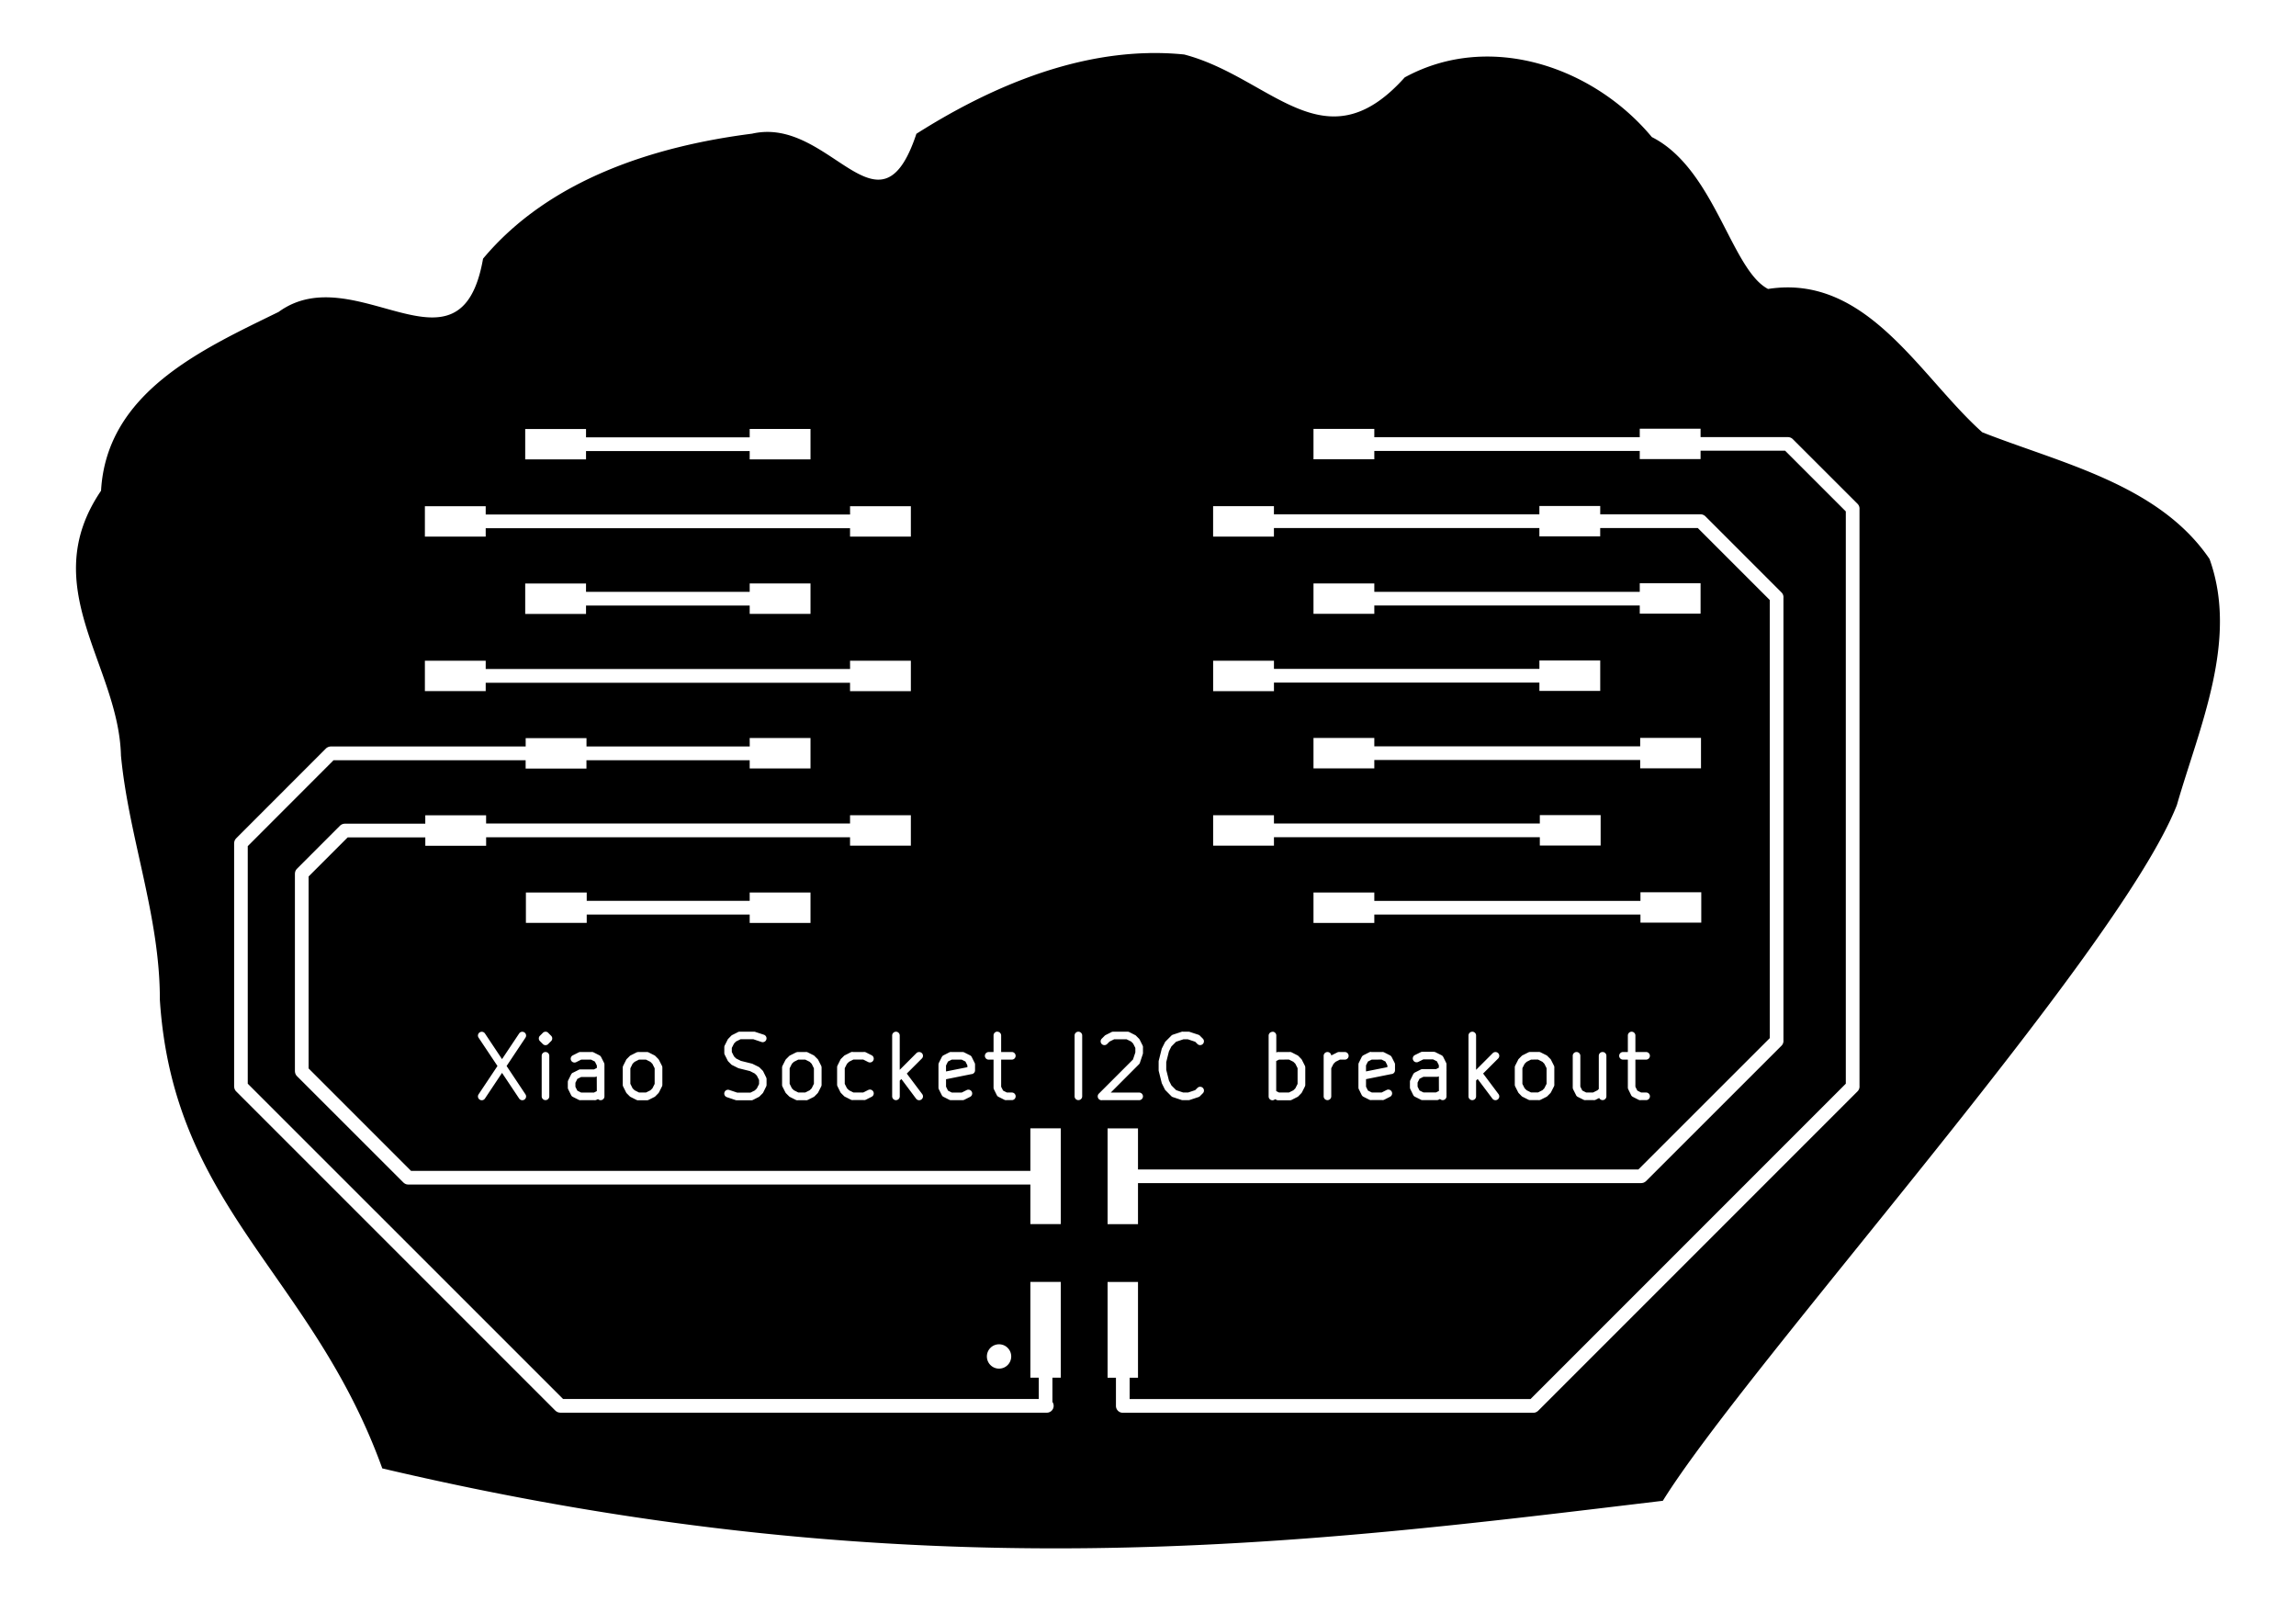 <?xml version="1.0" encoding="UTF-8" standalone="no"?>
<svg
   version="1.1"
   width="75.502mm"
   height="52.652mm"
   viewBox="0 0 75.502 52.652"
   id="svg5061"
   sodipodi:docname="XIAO_XTOOL_SVG.svg"
   xml:space="preserve"
   inkscape:export-filename="..\PNG\Xiao_ESP_Roland_Outline.png"
   inkscape:export-xdpi="1000"
   inkscape:export-ydpi="1000"
   inkscape:version="1.2.1 (9c6d41e410, 2022-07-14)"
   xmlns:inkscape="http://www.inkscape.org/namespaces/inkscape"
   xmlns:sodipodi="http://sodipodi.sourceforge.net/DTD/sodipodi-0.dtd"
   xmlns="http://www.w3.org/2000/svg"
   xmlns:svg="http://www.w3.org/2000/svg"
   xmlns:rdf="http://www.w3.org/1999/02/22-rdf-syntax-ns#"
   xmlns:cc="http://creativecommons.org/ns#"
   xmlns:dc="http://purl.org/dc/elements/1.1/"><defs
     id="defs5065" /><sodipodi:namedview
     id="namedview5063"
     pagecolor="#505050"
     bordercolor="#eeeeee"
     borderopacity="1"
     inkscape:showpageshadow="0"
     inkscape:pageopacity="0"
     inkscape:pagecheckerboard="0"
     inkscape:deskcolor="#505050"
     inkscape:document-units="mm"
     showgrid="false"
     inkscape:zoom="2.3786486"
     inkscape:cx="48.97739"
     inkscape:cy="137.47302"
     inkscape:window-width="2880"
     inkscape:window-height="1514"
     inkscape:window-x="4309"
     inkscape:window-y="-11"
     inkscape:window-maximized="1"
     inkscape:current-layer="svg5061" /><title
     id="title5011">SVG Image created as Xiao ESP-Edge_Cuts.svg date 2025/04/08 18:46:34 </title><desc
     id="desc5013">Image generated by PCBNEW </desc><rect
     style="fill:#ffffff;fill-opacity:1;stroke:none;stroke-width:0.6;stroke-linecap:square"
     id="rect13699-4"
     width="75.502"
     height="52.652"
     x="0"
     y="0" /><path
     id="path10387"
     style="fill:#000000;fill-opacity:1;stroke-width:1"
     d="m 37.773,1.746 c -2.721,0.055 -5.371,1.215 -7.638,2.653 -1.221,3.674 -2.828,-0.596 -5.402,-0.004 -3.24,0.413 -6.678,1.514 -8.848,4.11 -0.743,4.229 -4.204,-0.081 -6.723,1.751 -2.512,1.23 -5.656,2.64 -5.839,5.879 -2.152,3.166 0.583,5.728 0.655,8.711 0.259,2.702 1.285,5.272 1.279,8.03 0.444,6.853 5.009,9.018 7.314,15.404 17.658,4.158 30.262,2.482 42.11,1.065 2.777,-4.468 14.981,-17.992 16.903,-22.873 0.745,-2.584 2.035,-5.423 1.075,-8.093 -1.667,-2.451 -4.875,-3.143 -7.474,-4.166 -2.053,-1.834 -3.79,-5.219 -7.044,-4.712 -1.213,-0.633 -1.758,-3.954 -3.821,-4.994 -1.93,-2.319 -5.343,-3.482 -8.127,-1.962 -2.64,2.947 -4.387,-0.002 -7.251,-0.753 -0.391,-0.04 -0.781,-0.054 -1.169,-0.047 z m 16.149,12.35 h 2 v 0.275 h 2.874 a 0.225,0.225 0 0 1 0.011,10e-4 0.225,0.225 0 0 1 0.015,0.002 0.225,0.225 0 0 1 0.137,0.069 l 2.124,2.122 a 0.225,0.225 0 0 1 0.065,0.182 v 18.956 a 0.225,0.225 0 0 1 -0.065,0.181 l -10.5,10.5 a 0.225,0.225 0 0 1 -0.005,0.004 0.225,0.225 0 0 1 -0.05,0.036 0.225,0.225 0 0 1 -0.008,0.004 0.225,0.225 0 0 1 -0.061,0.02 0.225,0.225 0 0 1 -0.037,0.003 h -13.5 a 0.225,0.225 0 0 1 -0.225,-0.227 v -0.924 h -0.275 v -3.15 h 1 v 3.15 h -0.275 v 0.7 h 13.183 L 60.698,35.631 V 16.815 l -1.996,-1.996 h -2.78 v 0.275 h -2 v -0.268 h -8.729 v 0.275 h -2 v -1 h 2 v 0.275 h 8.729 z m -29.269,0.008 h 2 v 1 h -2 v -0.273 h -5.382 v 0.274 h -2 v -1 h 2 v 0.274 h 5.382 z m 25.969,2.532 h 2 v 0.274 h 3.301 a 0.225,0.225 0 0 1 0.043,0.005 0.225,0.225 0 0 1 0.001,0 0.225,0.225 0 0 1 0.041,0.013 0.225,0.225 0 0 1 0.039,0.021 0.225,0.225 0 0 1 10e-4,5.17e-4 0.225,0.225 0 0 1 0.034,0.028 l 2.5,2.5 a 0.225,0.225 0 0 1 0.065,0.183 v 14.542 a 0.225,0.225 0 0 1 -0.065,0.181 l -4.449,4.447 a 0.225,0.225 0 0 1 -0.009,0.008 0.225,0.225 0 0 1 -0.055,0.037 0.225,0.225 0 0 1 -0.018,0.009 0.225,0.225 0 0 1 -0.071,0.014 0.225,0.225 0 0 1 -0.008,0.002 h -16.55 v 1.35 h -1 v -3.15 h 1 v 1.351 h 16.455 l 4.32,-4.318 V 19.728 l -2.367,-2.367 h -3.209 v 0.274 h -2 v -0.274 h -8.729 v 0.282 h -2 v -1 h 2 v 0.267 h 8.729 z m -22.669,0.008 h 2 v 1 h -2 V 17.368 H 15.972 V 17.644 h -2 v -1 h 2 v 0.273 h 11.982 z m 25.969,2.532 h 2 v 1 h -2 v -0.268 h -8.729 v 0.275 h -2 v -1 h 2 v 0.276 h 8.729 z m -29.269,0.008 h 2 v 1 h -2 v -0.273 h -5.382 v 0.274 h -2 v -1 h 2 v 0.275 h 5.382 z m 25.969,2.533 h 2 v 1 h -2 v -0.274 h -8.729 v 0.282 h -2 v -1 h 2 v 0.267 h 8.729 z m -22.669,0.007 h 2 v 1 h -2 V 22.449 H 15.972 v 0.275 h -2 v -1 h 2 v 0.273 h 11.982 z m 25.983,2.537 h 2 v 1 h -2 v -0.272 h -8.743 v 0.275 h -2 v -1 h 2 v 0.275 h 8.743 z m -29.283,0.004 h 2 v 1 h -2 v -0.269 h -5.368 v 0.274 h -2 v -0.274 h -6.316 l -2.822,2.825 v 7.81 L 18.517,45.998 h 15.642 v -0.7 h -0.276 v -3.15 h 1 v 3.15 h -0.275 v 0.796 a 0.225,0.225 0 0 1 -0.025,0.288 0.225,0.225 0 0 1 -0.099,0.058 0.225,0.225 0 0 1 -0.003,10e-4 0.225,0.225 0 0 1 -0.003,5.17e-4 0.225,0.225 0 0 1 -0.026,0.005 0.225,0.225 0 0 1 -0.005,5.16e-4 0.225,0.225 0 0 1 -0.024,0.002 H 18.423 a 0.225,0.225 0 0 1 -0.015,-0.003 0.225,0.225 0 0 1 -0.051,-0.01 0.225,0.225 0 0 1 -0.027,-0.009 0.225,0.225 0 0 1 -0.054,-0.036 0.225,0.225 0 0 1 -0.014,-0.011 L 7.768,35.886 a 0.225,0.225 0 0 1 -0.043,-0.058 0.225,0.225 0 0 1 -0.004,-0.01 0.225,0.225 0 0 1 -0.017,-0.052 0.225,0.225 0 0 1 -0.002,-0.018 0.225,0.225 0 0 1 -0.003,-0.025 v -8 a 0.225,0.225 0 0 1 0.002,-0.016 0.225,0.225 0 0 1 0.005,-0.033 0.225,0.225 0 0 1 0.007,-0.024 0.225,0.225 0 0 1 0.009,-0.023 0.225,0.225 0 0 1 0.013,-0.024 0.225,0.225 0 0 1 0.017,-0.022 0.225,0.225 0 0 1 0.018,-0.021 L 10.717,24.611 a 0.225,0.225 0 0 1 0.003,-0.003 0.225,0.225 0 0 1 0.037,-0.028 0.225,0.225 0 0 1 0.028,-0.015 0.225,0.225 0 0 1 0.016,-0.006 0.225,0.225 0 0 1 0.034,-0.01 0.225,0.225 0 0 0 5.17e-4,0 0.225,0.225 0 0 1 0.003,-5.17e-4 0.225,0.225 0 0 1 0.04,-0.005 h 6.408 v -0.274 h 2 v 0.274 h 5.368 z m 25.983,2.536 h 2 v 1 h -2 v -0.274 h -8.743 v 0.278 h -2 v -1 h 2 v 0.271 h 8.743 z m -22.683,0.004 h 2 v 1 h -2 V 27.529 H 15.986 v 0.279 h -2 v -0.275 h -2.553 l -1.285,1.285 v 6.311 l 3.369,3.369 H 33.883 V 37.098 h 1 v 3.15 h -1 V 38.948 H 13.423 a 0.225,0.225 0 0 1 -0.008,-0.002 0.225,0.225 0 0 1 -0.071,-0.014 0.225,0.225 0 0 1 -0.018,-0.009 0.225,0.225 0 0 1 -0.053,-0.036 0.225,0.225 0 0 1 -0.012,-0.011 L 9.765,35.382 a 0.225,0.225 0 0 1 -0.003,-0.004 0.225,0.225 0 0 1 -0.025,-0.03 0.225,0.225 0 0 1 -0.006,-0.01 0.225,0.225 0 0 1 -0.017,-0.036 0.225,0.225 0 0 1 -0.004,-0.011 0.225,0.225 0 0 1 -0.008,-0.035 0.225,0.225 0 0 1 -0.002,-0.016 0.225,0.225 0 0 1 -0.002,-0.018 v -6.5 a 0.225,0.225 0 0 1 0.002,-0.015 0.225,0.225 0 0 1 0.003,-0.025 0.225,0.225 0 0 1 0.005,-0.021 0.225,0.225 0 0 1 0.006,-0.017 0.225,0.225 0 0 1 0.026,-0.049 0.225,0.225 0 0 1 0.003,-0.004 0.225,0.225 0 0 0 5.17e-4,-5.17e-4 0.225,0.225 0 0 1 0.02,-0.023 0.225,0.225 0 0 1 0.003,-0.004 l 1.409,-1.41 a 0.225,0.225 0 0 1 0.03,-0.026 0.225,0.225 0 0 1 5.17e-4,-0.001 0.225,0.225 0 0 1 0.022,-0.014 0.225,0.225 0 0 1 0.013,-0.007 0.225,0.225 0 0 1 0.023,-0.009 0.225,0.225 0 0 1 0.013,-0.004 0.225,0.225 0 0 1 0.023,-0.006 0.225,0.225 0 0 1 0.017,-0.002 0.225,0.225 0 0 1 0.021,-0.002 h 2.647 v -0.276 h 2 v 0.27 h 11.968 z m 25.992,2.531 h 2 v 1 h -2 v -0.266 h -8.752 v 0.275 h -2 v -1 h 2 v 0.276 h 8.752 z m -36.651,0.009 h 2 v 0.274 h 5.359 v -0.274 h 2 v 1 h -2 v -0.275 h -5.359 v 0.274 h -2 z m 7.502,4.576 a 0.125,0.125 0 0 1 0.054,0.012 l 0.272,0.089 a 0.125,0.125 0 0 1 0.078,0.158 0.125,0.125 0 0 1 -0.158,0.08 l -0.268,-0.09 h -0.422 l -0.148,0.073 -0.066,0.067 -0.073,0.145 v 0.134 l 0.072,0.144 0.069,0.069 0.158,0.079 0.369,0.092 a 0.125,0.125 0 0 1 0.004,0.002 0.125,0.125 0 0 1 0.009,0.003 0.125,0.125 0 0 1 0.002,10e-4 0.125,0.125 0 0 1 0.006,0.003 0.125,0.125 0 0 1 0.004,0.002 0.125,0.125 0 0 1 0.008,0.004 l 0.182,0.09 a 0.125,0.125 0 0 1 0.016,0.01 0.125,0.125 0 0 0 5.2e-4,0 0.125,0.125 0 0 1 0.004,0.003 0.125,0.125 0 0 1 0.003,0.002 0.125,0.125 0 0 1 0.007,0.006 0.125,0.125 0 0 1 5.2e-4,10e-4 0.125,0.125 0 0 1 0.002,0.002 0.125,0.125 0 0 0 5.1e-4,0 0.125,0.125 0 0 1 0.005,0.006 l 0.09,0.09 a 0.125,0.125 0 0 1 0.024,0.034 0.125,0.125 0 0 1 0.005,0.011 l 0.085,0.173 a 0.125,0.125 0 0 1 0.002,0.003 l 10e-4,0.003 a 0.125,0.125 0 0 0 5.2e-4,5.17e-4 0.125,0.125 0 0 0 0,5.16e-4 0.125,0.125 0 0 1 10e-4,0.003 0.125,0.125 0 0 0 0,5.17e-4 0.125,0.125 0 0 0 5.2e-4,5.17e-4 0.125,0.125 0 0 1 0.001,0.003 0.125,0.125 0 0 0 5.1e-4,5.16e-4 0.125,0.125 0 0 1 0.001,0.003 0.125,0.125 0 0 0 0,5.17e-4 0.125,0.125 0 0 1 0.003,0.007 0.125,0.125 0 0 1 10e-4,0.004 0.125,0.125 0 0 1 0.004,0.015 0.125,0.125 0 0 0 0,5.16e-4 0.125,0.125 0 0 1 5.2e-4,0.003 0.125,0.125 0 0 1 5.2e-4,0.005 0.125,0.125 0 0 0 0,5.17e-4 0.125,0.125 0 0 0 0,5.16e-4 0.125,0.125 0 0 0 0,5.17e-4 0.125,0.125 0 0 0 0,5.17e-4 0.125,0.125 0 0 0 0,5.17e-4 0.125,0.125 0 0 0 0,5.16e-4 0.125,0.125 0 0 0 0,5.17e-4 0.125,0.125 0 0 0 0,5.17e-4 0.125,0.125 0 0 1 5.1e-4,0.007 v 0.189 a 0.125,0.125 0 0 1 -5.1e-4,0.007 0.125,0.125 0 0 1 -0.001,0.012 0.125,0.125 0 0 1 -0.002,0.008 0.125,0.125 0 0 1 -0.003,0.011 0.125,0.125 0 0 1 -0.001,0.002 0.125,0.125 0 0 1 -10e-4,0.004 0.125,0.125 0 0 1 -5.2e-4,0.002 0.125,0.125 0 0 1 -0.005,0.011 l -0.093,0.189 a 0.125,0.125 0 0 1 -0.001,0.003 0.125,0.125 0 0 1 -0.004,0.007 0.125,0.125 0 0 0 -5.2e-4,5.17e-4 0.125,0.125 0 0 1 -0.006,0.009 0.125,0.125 0 0 1 -0.001,10e-4 0.125,0.125 0 0 1 -0.006,0.008 0.125,0.125 0 0 1 -10e-4,10e-4 0.125,0.125 0 0 1 -0.004,0.005 0.125,0.125 0 0 1 -0.004,0.004 l -0.086,0.086 a 0.125,0.125 0 0 1 -0.005,0.006 0.125,0.125 0 0 1 -0.003,0.003 0.125,0.125 0 0 1 -0.002,0.002 0.125,0.125 0 0 1 -0.007,0.006 0.125,0.125 0 0 1 -0.033,0.019 l -0.177,0.09 a 0.125,0.125 0 0 1 -0.075,0.011 h -0.445 a 0.125,0.125 0 0 1 -0.052,-0.006 l -0.285,-0.096 a 0.125,0.125 0 0 1 -0.08,-0.158 0.125,0.125 0 0 1 0.158,-0.079 l 0.263,0.088 h 0.434 l 0.142,-0.071 0.067,-0.065 0.074,-0.147 v -0.133 l -0.073,-0.144 -0.069,-0.069 -0.156,-0.079 -0.369,-0.092 a 0.125,0.125 0 0 1 -0.034,-0.014 l -0.169,-0.085 a 0.125,0.125 0 0 1 -0.047,-0.03 l -0.089,-0.09 a 0.125,0.125 0 0 1 -0.004,-0.004 0.125,0.125 0 0 1 -0.028,-0.043 l -0.091,-0.18 a 0.125,0.125 0 0 0 0,-5.17e-4 0.125,0.125 0 0 1 -0.005,-0.01 0.125,0.125 0 0 1 -5.2e-4,-0.001 0.125,0.125 0 0 1 -0.003,-0.01 0.125,0.125 0 0 1 -5.2e-4,-10e-4 0.125,0.125 0 0 1 -0.004,-0.019 0.125,0.125 0 0 1 -5.2e-4,-0.004 0.125,0.125 0 0 1 -5.1e-4,-0.01 0.125,0.125 0 0 1 0,-10e-4 0.125,0.125 0 0 0 0,-5.17e-4 v -0.191 a 0.125,0.125 0 0 1 0,-0.001 0.125,0.125 0 0 1 5.1e-4,-0.011 0.125,0.125 0 0 0 0,-5.17e-4 0.125,0.125 0 0 1 0.019,-0.056 l 0.09,-0.179 a 0.125,0.125 0 0 1 0.023,-0.032 l 0.003,-0.003 a 0.125,0.125 0 0 1 0.003,-0.003 l 0.088,-0.09 a 0.125,0.125 0 0 1 0.005,-0.004 0.125,0.125 0 0 1 0.004,-0.004 0.125,0.125 0 0 1 0.003,-0.003 0.125,0.125 0 0 1 0.003,-0.003 0.125,0.125 0 0 1 0.029,-0.016 l 0.165,-0.083 a 0.125,0.125 0 0 1 0.07,-0.022 z m -6.857,5.17e-4 a 0.125,0.125 0 0 1 0.1,0.05 l 0.076,0.076 a 0.125,0.125 0 0 1 0.008,0.007 0.125,0.125 0 0 1 0.028,0.043 0.125,0.125 0 0 1 0.002,0.004 0.125,0.125 0 0 1 -0.027,0.127 0.125,0.125 0 0 1 -0.003,0.003 0.125,0.125 0 0 1 -0.008,0.007 l -0.076,0.076 a 0.125,0.125 0 0 1 -0.1,0.05 0.125,0.125 0 0 1 -0.095,-0.044 l -0.081,-0.081 a 0.125,0.125 0 0 1 -0.008,-0.008 0.125,0.125 0 0 1 0,-0.176 l 0.084,-0.083 a 0.125,0.125 0 0 1 0.1,-0.05 z m 11.523,0 a 0.125,0.125 0 0 1 0.125,0.125 v 1.129 l 0.549,-0.55 a 0.125,0.125 0 0 1 0.088,-0.035 0.125,0.125 0 0 1 0.09,0.035 0.125,0.125 0 0 1 0,0.178 l -0.495,0.495 0.507,0.675 a 0.125,0.125 0 0 1 -0.025,0.176 0.125,0.125 0 0 1 -0.176,-0.025 l -0.484,-0.647 -0.053,0.053 v 0.517 a 0.125,0.125 0 0 1 -0.125,0.125 0.125,0.125 0 0 1 -0.125,-0.125 v -2 a 0.125,0.125 0 0 1 0.125,-0.125 z m 3.334,0 h 10e-4 a 0.125,0.125 0 0 1 0.125,0.125 v 0.543 h 0.351 a 0.125,0.125 0 0 1 0.125,0.125 0.125,0.125 0 0 1 -0.125,0.125 h -0.351 v 0.893 l 0.064,0.126 0.125,0.063 h 0.163 a 0.125,0.125 0 0 1 0.125,0.125 0.125,0.125 0 0 1 -0.125,0.125 h -0.171 a 0.125,0.125 0 0 1 -0.075,-0.011 l -0.181,-0.091 a 0.125,0.125 0 0 1 -0.01,-0.005 0.125,0.125 0 0 0 -5.2e-4,0 0.125,0.125 0 0 1 -0.005,-0.003 0.125,0.125 0 0 1 -0.005,-0.002 0.125,0.125 0 0 1 -0.01,-0.007 0.125,0.125 0 0 1 -0.009,-0.007 0.125,0.125 0 0 0 -5.2e-4,-5.16e-4 0.125,0.125 0 0 1 -0.008,-0.008 0.125,0.125 0 0 0 0,-5.17e-4 0.125,0.125 0 0 1 -0.007,-0.008 0.125,0.125 0 0 0 -5.2e-4,-5.17e-4 0.125,0.125 0 0 1 -0.002,-0.003 0.125,0.125 0 0 1 -0.004,-0.006 0.125,0.125 0 0 0 0,-5.17e-4 0.125,0.125 0 0 1 -0.006,-0.009 0.125,0.125 0 0 0 0,-5.17e-4 l -0.094,-0.19 a 0.125,0.125 0 0 1 -0.011,-0.033 0.125,0.125 0 0 0 0,-5.17e-4 0.125,0.125 0 0 1 -5.2e-4,-0.003 0.125,0.125 0 0 1 -0.002,-0.019 0.125,0.125 0 0 0 0,-5.17e-4 0.125,0.125 0 0 0 0,-5.16e-4 v -0.922 h -0.16 a 0.125,0.125 0 0 1 -0.125,-0.125 0.125,0.125 0 0 1 0.125,-0.125 h 0.16 V 34.044 a 0.125,0.125 0 0 1 0.125,-0.125 z m 2.666,0 a 0.125,0.125 0 0 1 0.125,0.125 v 2 a 0.125,0.125 0 0 1 -0.125,0.125 0.125,0.125 0 0 1 -0.125,-0.125 v -2 a 0.125,0.125 0 0 1 0.125,-0.125 z m 1.143,0 h 0.476 a 0.125,0.125 0 0 1 0.046,0.009 0.125,0.125 0 0 0 5.2e-4,5.17e-4 0.125,0.125 0 0 1 0.012,0.005 l 0.002,0.002 a 0.125,0.125 0 0 1 0.006,0.003 l 0.167,0.085 a 0.125,0.125 0 0 1 0.015,0.007 0.125,0.125 0 0 1 0.004,0.002 0.125,0.125 0 0 0 5.2e-4,0 0.125,0.125 0 0 1 0.006,0.004 0.125,0.125 0 0 1 0.007,0.005 0.125,0.125 0 0 1 0.012,0.011 0.125,0.125 0 0 0 5.2e-4,0 0.125,0.125 0 0 1 0.002,0.003 l 0.093,0.093 a 0.125,0.125 0 0 1 0.023,0.032 l 0.096,0.191 a 0.125,0.125 0 0 1 0.012,0.074 v 0.156 a 0.125,0.125 0 0 1 -0.005,0.05 0.125,0.125 0 0 1 -10e-4,0.005 l -0.092,0.276 a 0.125,0.125 0 0 1 -0.002,0.007 l -10e-4,0.002 a 0.125,0.125 0 0 1 -0.008,0.019 0.125,0.125 0 0 1 -0.002,0.004 0.125,0.125 0 0 1 -0.015,0.02 0.125,0.125 0 0 1 -0.005,0.006 0.125,0.125 0 0 1 -0.003,0.003 l -0.925,0.927 h 0.934 a 0.125,0.125 0 0 1 0.125,0.125 0.125,0.125 0 0 1 -0.125,0.125 h -1.217 a 0.125,0.125 0 0 1 -0.109,-0.035 0.125,0.125 0 0 1 -0.035,-0.067 0.125,0.125 0 0 1 -0.001,-0.007 0.125,0.125 0 0 1 -10e-4,-0.01 0.125,0.125 0 0 1 -5.2e-4,-0.007 0.125,0.125 0 0 1 5.2e-4,-0.007 0.125,0.125 0 0 1 5.1e-4,-0.006 0.125,0.125 0 0 1 0.002,-0.014 0.125,0.125 0 0 1 0.002,-0.008 0.125,0.125 0 0 1 0.038,-0.059 l 1.117,-1.117 0.078,-0.233 v -0.147 l -0.072,-0.144 -0.064,-0.066 -0.151,-0.074 h -0.412 l -0.151,0.075 -0.079,0.08 a 0.125,0.125 0 0 1 -0.176,0 0.125,0.125 0 0 1 0,-0.176 l 0.088,-0.088 a 0.125,0.125 0 0 1 0.039,-0.031 l 0.176,-0.088 a 0.125,0.125 0 0 1 0.07,-0.022 z m 2.287,0 h 0.191 a 0.125,0.125 0 0 1 0.053,0.011 l 0.274,0.09 a 0.125,0.125 0 0 1 0.055,0.038 l 0.089,0.089 a 0.125,0.125 0 0 1 0,0.176 0.125,0.125 0 0 1 -0.178,0 l -0.073,-0.073 -0.241,-0.081 h -0.146 l -0.242,0.081 -0.155,0.156 -0.079,0.158 -0.089,0.355 v 0.253 l 0.089,0.354 0.081,0.159 0.156,0.156 0.232,0.078 h 0.161 l 0.232,-0.078 0.075,-0.074 a 0.125,0.125 0 0 1 0.088,-0.037 0.125,0.125 0 0 1 0.09,0.037 0.125,0.125 0 0 1 0,0.176 l -0.096,0.096 a 0.125,0.125 0 0 1 -0.062,0.034 l -0.274,0.091 a 0.125,0.125 0 0 1 -0.005,10e-4 0.125,0.125 0 0 1 -0.034,0.005 0.125,0.125 0 0 0 -5.2e-4,0 0.125,0.125 0 0 0 -5.2e-4,0 h -0.178 a 0.125,0.125 0 0 1 -0.053,-0.006 l -0.269,-0.09 a 0.125,0.125 0 0 1 -0.065,-0.035 l -0.181,-0.183 a 0.125,0.125 0 0 1 -0.032,-0.04 l -0.089,-0.179 a 0.125,0.125 0 0 1 -0.015,-0.037 l -0.093,-0.373 a 0.125,0.125 0 0 1 -0.005,-0.02 0.125,0.125 0 0 0 0,-5.17e-4 0.125,0.125 0 0 0 0,-5.17e-4 0.125,0.125 0 0 1 -0.002,-0.016 V 34.902 a 0.125,0.125 0 0 1 5.2e-4,-0.003 0.125,0.125 0 0 1 5.1e-4,-0.009 0.125,0.125 0 0 1 5.2e-4,-0.003 0.125,0.125 0 0 1 0,-0.002 0.125,0.125 0 0 0 0,-5.16e-4 0.125,0.125 0 0 1 0.005,-0.022 l 0.093,-0.371 a 0.125,0.125 0 0 1 0.016,-0.038 l 0.085,-0.169 a 0.125,0.125 0 0 1 0.028,-0.043 l 0.184,-0.185 a 0.125,0.125 0 0 1 0.054,-0.036 l 0.278,-0.092 a 0.125,0.125 0 0 1 0.049,-0.01 z m 2.951,0 h 0.002 a 0.125,0.125 0 0 1 0.125,0.125 v 0.559 l 0.009,-0.005 a 0.125,0.125 0 0 1 0.075,-0.011 h 0.344 a 0.125,0.125 0 0 1 0.076,0.011 l 0.176,0.09 a 0.125,0.125 0 0 1 0.034,0.019 0.125,0.125 0 0 1 0.009,0.008 0.125,0.125 0 0 1 0.004,0.003 l 0.093,0.096 a 0.125,0.125 0 0 1 0.005,0.006 0.125,0.125 0 0 0 0,5.17e-4 0.125,0.125 0 0 1 0.024,0.038 l 0.09,0.178 a 0.125,0.125 0 0 1 0.002,0.004 0.125,0.125 0 0 0 5.1e-4,5.16e-4 0.125,0.125 0 0 1 10e-4,0.003 0.125,0.125 0 0 1 0.001,0.002 0.125,0.125 0 0 1 5.2e-4,0.002 0.125,0.125 0 0 1 0.001,0.003 0.125,0.125 0 0 1 5.2e-4,0.002 0.125,0.125 0 0 1 0.001,0.003 0.125,0.125 0 0 1 10e-4,0.004 0.125,0.125 0 0 1 0.002,0.005 0.125,0.125 0 0 1 5.2e-4,0.003 0.125,0.125 0 0 1 5.2e-4,0.003 0.125,0.125 0 0 1 5.1e-4,0.002 0.125,0.125 0 0 1 5.2e-4,0.003 0.125,0.125 0 0 1 0.001,0.009 0.125,0.125 0 0 1 5.2e-4,0.006 0.125,0.125 0 0 1 0,0.01 v 0.56 a 0.125,0.125 0 0 1 0,0.008 0.125,0.125 0 0 1 -5.2e-4,0.003 0.125,0.125 0 0 1 -0.002,0.017 0.125,0.125 0 0 1 -5.2e-4,0.003 0.125,0.125 0 0 1 -0.004,0.013 0.125,0.125 0 0 1 -0.001,0.003 0.125,0.125 0 0 1 -0.005,0.012 0.125,0.125 0 0 1 -5.1e-4,0.001 0.125,0.125 0 0 1 -5.2e-4,0.003 l -0.092,0.182 a 0.125,0.125 0 0 1 -0.002,0.003 0.125,0.125 0 0 1 -0.002,0.004 l -5.2e-4,5.17e-4 a 0.125,0.125 0 0 1 -0.003,0.006 0.125,0.125 0 0 1 -0.002,0.003 0.125,0.125 0 0 1 -0.019,0.024 l -0.093,0.096 a 0.125,0.125 0 0 1 -0.004,0.003 0.125,0.125 0 0 1 -0.009,0.008 0.125,0.125 0 0 0 -5.1e-4,5.17e-4 0.125,0.125 0 0 1 -0.009,0.006 0.125,0.125 0 0 1 -0.023,0.012 l -0.177,0.09 a 0.125,0.125 0 0 1 -0.076,0.011 h -0.344 a 0.125,0.125 0 0 1 -0.075,-0.011 l -0.048,-0.024 a 0.125,0.125 0 0 1 -0.087,0.036 0.125,0.125 0 0 1 -0.125,-0.125 v -2 a 0.125,0.125 0 0 1 0.125,-0.125 z m 6.572,0 a 0.125,0.125 0 0 1 0.125,0.125 v 1.129 l 0.549,-0.55 a 0.125,0.125 0 0 1 0.088,-0.035 0.125,0.125 0 0 1 0.088,0.035 0.125,0.125 0 0 1 0,0.178 l -0.494,0.494 0.506,0.676 a 0.125,0.125 0 0 1 -0.025,0.176 0.125,0.125 0 0 1 -0.174,-0.025 l -0.486,-0.647 -0.052,0.051 v 0.519 a 0.125,0.125 0 0 1 -0.125,0.125 0.125,0.125 0 0 1 -0.125,-0.125 v -2 a 0.125,0.125 0 0 1 0.125,-0.125 z m 5.238,0 h 5.2e-4 a 0.125,0.125 0 0 1 0.125,0.125 v 0.543 h 0.352 a 0.125,0.125 0 0 1 0.125,0.125 0.125,0.125 0 0 1 -0.125,0.125 h -0.352 v 0.892 l 0.064,0.127 0.126,0.063 h 0.163 a 0.125,0.125 0 0 1 0.125,0.125 0.125,0.125 0 0 1 -0.125,0.125 h -0.173 a 0.125,0.125 0 0 1 -0.075,-0.011 l -0.187,-0.095 a 0.125,0.125 0 0 1 -0.003,-0.002 0.125,0.125 0 0 0 -5.2e-4,0 0.125,0.125 0 0 1 -0.003,-0.002 0.125,0.125 0 0 1 -0.016,-0.01 0.125,0.125 0 0 0 -5.2e-4,-5.17e-4 0.125,0.125 0 0 1 -0.008,-0.007 0.125,0.125 0 0 0 -5.1e-4,-5.16e-4 0.125,0.125 0 0 1 -0.008,-0.008 0.125,0.125 0 0 0 -5.2e-4,-5.17e-4 0.125,0.125 0 0 1 -0.001,-0.001 0.125,0.125 0 0 1 -0.006,-0.007 0.125,0.125 0 0 0 0,-5.17e-4 0.125,0.125 0 0 1 -0.006,-0.009 0.125,0.125 0 0 0 -5.1e-4,-5.17e-4 0.125,0.125 0 0 1 -0.005,-0.009 0.125,0.125 0 0 0 0,-5.17e-4 l -0.093,-0.19 a 0.125,0.125 0 0 1 -0.005,-0.011 0.125,0.125 0 0 1 -0.003,-0.008 0.125,0.125 0 0 1 -0.004,-0.013 0.125,0.125 0 0 0 0,-5.17e-4 0.125,0.125 0 0 1 -5.2e-4,-0.005 0.125,0.125 0 0 1 -0.002,-0.017 0.125,0.125 0 0 0 0,-5.17e-4 0.125,0.125 0 0 0 0,-5.16e-4 v -0.922 h -0.16 a 0.125,0.125 0 0 1 -0.125,-0.125 0.125,0.125 0 0 1 0.125,-0.125 h 0.16 v -0.543 a 0.125,0.125 0 0 1 0.125,-0.125 z m -37.81,0.002 a 0.125,0.125 0 0 1 0.024,0.003 0.125,0.125 0 0 1 0.08,0.053 l 0.562,0.844 0.563,-0.844 a 0.125,0.125 0 0 1 0.078,-0.053 0.125,0.125 0 0 1 0.094,0.018 0.125,0.125 0 0 1 0.035,0.174 l -0.62,0.931 0.62,0.931 a 0.125,0.125 0 0 1 -0.035,0.174 0.125,0.125 0 0 1 -0.172,-0.035 l -0.563,-0.844 -0.562,0.844 a 0.125,0.125 0 0 1 -0.174,0.035 0.125,0.125 0 0 1 -0.035,-0.174 l 0.621,-0.931 -0.621,-0.931 a 0.125,0.125 0 0 1 0.035,-0.174 0.125,0.125 0 0 1 0.07,-0.02 z m 31.304,0.661 h 0.002 5.2e-4 a 0.125,0.125 0 0 1 0.013,5.17e-4 0.125,0.125 0 0 1 0.005,5.17e-4 0.125,0.125 0 0 1 0.002,0 0.125,0.125 0 0 1 0.02,0.004 0.125,0.125 0 0 1 10e-4,5.17e-4 0.125,0.125 0 0 1 0.008,0.003 0.125,0.125 0 0 1 0.004,0.002 0.125,0.125 0 0 1 0.008,0.004 0.125,0.125 0 0 1 0.001,5.17e-4 0.125,0.125 0 0 1 0.007,0.004 l 0.172,0.085 a 0.125,0.125 0 0 1 0.01,0.005 0.125,0.125 0 0 0 5.2e-4,5.17e-4 0.125,0.125 0 0 1 0.007,0.004 0.125,0.125 0 0 1 0.004,0.002 0.125,0.125 0 0 1 0.007,0.004 0.125,0.125 0 0 1 0.002,0.002 0.125,0.125 0 0 0 5.2e-4,5.17e-4 0.125,0.125 0 0 1 0.007,0.006 0.125,0.125 0 0 1 0.002,0.002 0.125,0.125 0 0 1 0.007,0.006 0.125,0.125 0 0 1 0.002,0.002 0.125,0.125 0 0 1 10e-4,10e-4 0.125,0.125 0 0 1 0.002,0.003 0.125,0.125 0 0 1 0.003,0.004 0.125,0.125 0 0 1 0.002,0.002 0.125,0.125 0 0 1 0.006,0.008 0.125,0.125 0 0 1 5.2e-4,10e-4 0.125,0.125 0 0 1 0.005,0.009 0.125,0.125 0 0 0 0,5.17e-4 0.125,0.125 0 0 0 5.2e-4,5.16e-4 0.125,0.125 0 0 1 0.005,0.01 l 0.09,0.181 a 0.125,0.125 0 0 1 0.012,0.066 v 0.162 a 0.125,0.125 0 0 1 0,0.036 v 0.726 a 0.125,0.125 0 0 1 0,0.036 v 0.078 a 0.125,0.125 0 0 1 -0.125,0.125 0.125,0.125 0 0 1 -0.088,-0.037 l -0.035,0.018 a 0.125,0.125 0 0 1 -0.006,0.003 l -0.004,0.002 a 0.125,0.125 0 0 1 -0.033,0.011 0.125,0.125 0 0 1 -0.011,0.002 0.125,0.125 0 0 1 -0.012,5.17e-4 h -0.476 a 0.125,0.125 0 0 1 -0.07,-0.022 l -0.166,-0.083 a 0.125,0.125 0 0 1 -0.01,-0.005 0.125,0.125 0 0 0 -5.1e-4,0 0.125,0.125 0 0 1 -0.01,-0.006 0.125,0.125 0 0 0 -5.2e-4,0 0.125,0.125 0 0 1 -0.009,-0.006 0.125,0.125 0 0 0 -5.2e-4,-5.17e-4 0.125,0.125 0 0 1 -0.009,-0.007 0.125,0.125 0 0 1 -0.008,-0.008 0.125,0.125 0 0 0 0,-5.16e-4 0.125,0.125 0 0 1 -0.007,-0.009 0.125,0.125 0 0 1 -0.007,-0.009 0.125,0.125 0 0 0 0,-5.17e-4 0.125,0.125 0 0 1 -0.006,-0.01 0.125,0.125 0 0 0 0,-5.16e-4 l -0.093,-0.189 a 0.125,0.125 0 0 0 0,-5.17e-4 0.125,0.125 0 0 1 -0.005,-0.01 0.125,0.125 0 0 1 -5.2e-4,-0.001 0.125,0.125 0 0 1 -0.001,-0.003 0.125,0.125 0 0 1 -0.003,-0.008 0.125,0.125 0 0 1 -0.003,-0.01 0.125,0.125 0 0 1 0,-10e-4 0.125,0.125 0 0 1 -0.003,-0.023 V 35.565 a 0.125,0.125 0 0 1 0.002,-0.02 0.125,0.125 0 0 1 5.2e-4,-0.003 0.125,0.125 0 0 0 0,-5.17e-4 0.125,0.125 0 0 1 10e-4,-0.004 0.125,0.125 0 0 1 0.002,-0.006 0.125,0.125 0 0 0 5.2e-4,-5.17e-4 0.125,0.125 0 0 1 0.003,-0.01 0.125,0.125 0 0 1 5.2e-4,-10e-4 0.125,0.125 0 0 1 0.004,-0.009 0.125,0.125 0 0 0 5.2e-4,-5.16e-4 0.125,0.125 0 0 0 0,-5.17e-4 l 0.093,-0.19 a 0.125,0.125 0 0 1 0.006,-0.01 0.125,0.125 0 0 0 0,-5.17e-4 0.125,0.125 0 0 1 0.007,-0.009 0.125,0.125 0 0 1 0.007,-0.009 0.125,0.125 0 0 0 0,-5.16e-4 0.125,0.125 0 0 1 0.008,-0.008 0.125,0.125 0 0 1 0.009,-0.007 0.125,0.125 0 0 0 5.2e-4,-5.16e-4 0.125,0.125 0 0 1 0.003,-0.002 0.125,0.125 0 0 1 0.006,-0.005 0.125,0.125 0 0 1 0.01,-0.006 0.125,0.125 0 0 1 0.005,-0.002 l 0.171,-0.086 a 0.125,0.125 0 0 1 0.07,-0.022 h 0.448 l 0.093,-0.047 v -0.084 l -0.063,-0.126 -0.125,-0.063 h -0.323 l -0.165,0.082 a 0.125,0.125 0 0 1 -0.168,-0.057 0.125,0.125 0 0 1 0.057,-0.168 l 0.179,-0.088 a 0.125,0.125 0 0 1 0.067,-0.019 h 0.368 a 0.125,0.125 0 0 1 0.004,-5.17e-4 z m 3.459,0.003 a 0.125,0.125 0 0 1 0.056,0.013 l 0.192,0.096 a 0.125,0.125 0 0 1 0.04,0.033 l 0.087,0.086 a 0.125,0.125 0 0 1 0.003,0.003 0.125,0.125 0 0 1 0.002,0.002 0.125,0.125 0 0 1 0.019,0.028 l 5.2e-4,10e-4 a 0.125,0.125 0 0 1 0.003,0.007 l 0.092,0.182 a 0.125,0.125 0 0 1 0.012,0.074 v 0.535 a 0.125,0.125 0 0 1 -0.012,0.074 l -0.096,0.189 a 0.125,0.125 0 0 1 -0.004,0.007 0.125,0.125 0 0 1 -0.002,0.003 0.125,0.125 0 0 0 -5.2e-4,5.17e-4 0.125,0.125 0 0 1 -0.006,0.009 0.125,0.125 0 0 1 -10e-4,0.001 0.125,0.125 0 0 1 -0.006,0.008 0.125,0.125 0 0 1 -0.001,10e-4 0.125,0.125 0 0 1 -0.004,0.005 0.125,0.125 0 0 1 -0.004,0.004 l -0.083,0.083 a 0.125,0.125 0 0 1 -0.04,0.032 l -0.192,0.096 a 0.125,0.125 0 0 1 -0.075,0.011 h -0.257 a 0.125,0.125 0 0 1 -0.065,-0.011 l -0.179,-0.09 a 0.125,0.125 0 0 1 -0.023,-0.011 0.125,0.125 0 0 1 -0.006,-0.004 0.125,0.125 0 0 1 -0.002,-0.001 0.125,0.125 0 0 1 -0.005,-0.004 0.125,0.125 0 0 1 -0.005,-0.004 0.125,0.125 0 0 1 -10e-4,-5.17e-4 0.125,0.125 0 0 0 -5.2e-4,-5.16e-4 0.125,0.125 0 0 1 -0.004,-0.004 l -0.093,-0.096 a 0.125,0.125 0 0 1 -0.004,-0.004 0.125,0.125 0 0 1 -0.002,-0.002 0.125,0.125 0 0 1 -0.012,-0.017 0.125,0.125 0 0 0 -5.2e-4,-5.17e-4 0.125,0.125 0 0 0 0,-5.16e-4 0.125,0.125 0 0 1 -0.005,-0.009 l -0.002,-0.003 a 0.125,0.125 0 0 1 -0.001,-0.003 l -0.093,-0.184 a 0.125,0.125 0 0 1 -0.006,-0.015 0.125,0.125 0 0 1 -0.002,-0.006 0.125,0.125 0 0 1 -0.001,-0.004 0.125,0.125 0 0 1 -0.002,-0.007 0.125,0.125 0 0 1 -0.002,-0.01 0.125,0.125 0 0 1 0,-10e-4 0.125,0.125 0 0 1 -5.2e-4,-0.012 0.125,0.125 0 0 0 0,-5.17e-4 0.125,0.125 0 0 0 0,-5.17e-4 V 35.094 a 0.125,0.125 0 0 0 0,-5.16e-4 0.125,0.125 0 0 1 0,-0.007 0.125,0.125 0 0 1 5.2e-4,-0.006 0.125,0.125 0 0 1 0,-10e-4 0.125,0.125 0 0 1 0.004,-0.019 0.125,0.125 0 0 1 0.008,-0.021 0.125,0.125 0 0 1 10e-4,-0.003 l 0.09,-0.177 a 0.125,0.125 0 0 1 0.029,-0.046 l 0.09,-0.091 a 0.125,0.125 0 0 1 0.004,-0.004 0.125,0.125 0 0 1 0.043,-0.028 l 0.181,-0.091 a 0.125,0.125 0 0 1 0.065,-0.011 h 0.257 a 0.125,0.125 0 0 1 0.019,-0.002 z m -31.524,5.17e-4 h 5.17e-4 a 0.125,0.125 0 0 1 0.02,0.002 h 0.342 a 0.125,0.125 0 0 1 0.075,0.011 l 0.189,0.096 a 0.125,0.125 0 0 1 0.038,0.029 0.125,0.125 0 0 0 5.17e-4,5.17e-4 0.125,0.125 0 0 1 0.012,0.015 0.125,0.125 0 0 1 10e-4,0.002 0.125,0.125 0 0 1 0.005,0.008 0.125,0.125 0 0 1 5.17e-4,10e-4 0.125,0.125 0 0 1 0.002,0.003 l 0.002,0.004 a 0.125,0.125 0 0 1 0.002,0.004 l 0.087,0.172 a 0.125,0.125 0 0 1 0.003,0.005 l 0.001,0.003 a 0.125,0.125 0 0 1 0.002,0.003 0.125,0.125 0 0 1 0.002,0.004 0.125,0.125 0 0 1 5.16e-4,0.002 0.125,0.125 0 0 1 0.001,0.002 0.125,0.125 0 0 1 10e-4,0.004 0.125,0.125 0 0 1 0.001,0.004 0.125,0.125 0 0 0 5.17e-4,5.16e-4 0.125,0.125 0 0 1 5.16e-4,0.002 0.125,0.125 0 0 1 5.17e-4,0.003 0.125,0.125 0 0 1 0.004,0.022 0.125,0.125 0 0 0 0,5.16e-4 0.125,0.125 0 0 0 0,5.17e-4 0.125,0.125 0 0 0 0,5.17e-4 0.125,0.125 0 0 1 0.001,0.011 v 1.046 a 0.125,0.125 0 0 1 -0.125,0.125 0.125,0.125 0 0 1 -0.087,-0.036 l -0.048,0.024 a 0.125,0.125 0 0 1 -0.075,0.011 h -0.437 a 0.125,0.125 0 0 1 -0.075,-0.011 l -0.181,-0.091 a 0.125,0.125 0 0 1 -0.01,-0.005 0.125,0.125 0 0 0 -5.17e-4,0 0.125,0.125 0 0 1 -0.005,-0.003 0.125,0.125 0 0 1 -0.005,-0.002 0.125,0.125 0 0 0 -5.17e-4,-5.17e-4 0.125,0.125 0 0 1 -0.009,-0.006 0.125,0.125 0 0 1 -0.009,-0.007 0.125,0.125 0 0 0 0,-5.16e-4 0.125,0.125 0 0 1 -0.008,-0.008 0.125,0.125 0 0 0 0,-5.17e-4 0.125,0.125 0 0 1 -0.007,-0.008 0.125,0.125 0 0 0 0,-5.17e-4 0.125,0.125 0 0 1 -0.007,-0.009 0.125,0.125 0 0 0 0,-5.17e-4 0.125,0.125 0 0 1 -0.006,-0.009 0.125,0.125 0 0 0 0,-5.17e-4 l -0.094,-0.19 a 0.125,0.125 0 0 0 0,-5.17e-4 0.125,0.125 0 0 1 -0.005,-0.01 0.125,0.125 0 0 1 -5.17e-4,-0.001 0.125,0.125 0 0 1 -0.001,-0.003 0.125,0.125 0 0 1 -0.003,-0.008 0.125,0.125 0 0 1 -0.003,-0.01 0.125,0.125 0 0 1 0,-10e-4 0.125,0.125 0 0 1 -0.003,-0.023 v -0.19 a 0.125,0.125 0 0 1 0.002,-0.02 0.125,0.125 0 0 1 5.17e-4,-0.003 0.125,0.125 0 0 1 0,-10e-4 0.125,0.125 0 0 1 0.003,-0.01 0.125,0.125 0 0 1 0,-10e-4 0.125,0.125 0 0 1 0.003,-0.007 0.125,0.125 0 0 1 0.002,-0.004 0.125,0.125 0 0 1 0.004,-0.01 0.125,0.125 0 0 0 5.17e-4,-5.17e-4 0.125,0.125 0 0 0 0,-5.17e-4 l 0.094,-0.191 a 0.125,0.125 0 0 1 0.006,-0.009 0.125,0.125 0 0 0 0,-5.17e-4 0.125,0.125 0 0 1 0.067,-0.053 l 0.162,-0.081 a 0.125,0.125 0 0 1 0.068,-0.021 h 0.448 l 0.095,-0.048 v -0.079 l -0.064,-0.13 -0.126,-0.064 h -0.325 l -0.164,0.082 a 0.125,0.125 0 0 1 -0.168,-0.056 0.125,0.125 0 0 1 0.057,-0.168 l 0.191,-0.096 a 0.125,0.125 0 0 1 0.056,-0.013 z m 1.904,0 a 0.125,0.125 0 0 1 0.02,0.002 h 0.256 a 0.125,0.125 0 0 1 0.065,0.011 l 0.178,0.09 a 0.125,0.125 0 0 1 0.033,0.019 0.125,0.125 0 0 0 5.17e-4,0 0.125,0.125 0 0 1 0.001,5.17e-4 0.125,0.125 0 0 1 0.011,0.01 0.125,0.125 0 0 0 5.17e-4,0 0.125,0.125 0 0 1 0.003,0.003 v 5.17e-4 a 0.125,0.125 0 0 1 0.003,0.003 l 0.089,0.09 a 0.125,0.125 0 0 1 0.005,0.006 0.125,0.125 0 0 0 5.17e-4,5.17e-4 0.125,0.125 0 0 1 0.007,0.009 0.125,0.125 0 0 0 0,5.17e-4 0.125,0.125 0 0 1 0.01,0.015 0.125,0.125 0 0 1 0.002,0.003 0.125,0.125 0 0 1 0.003,0.007 l 0.088,0.173 a 0.125,0.125 0 0 1 0.002,0.004 0.125,0.125 0 0 0 5.17e-4,5.17e-4 l 0.002,0.004 a 0.125,0.125 0 0 1 0.002,0.004 0.125,0.125 0 0 0 0,5.16e-4 0.125,0.125 0 0 1 0.002,0.003 0.125,0.125 0 0 1 10e-4,0.003 0.125,0.125 0 0 1 5.17e-4,0.002 0.125,0.125 0 0 1 0.003,0.007 0.125,0.125 0 0 0 0,5.17e-4 0.125,0.125 0 0 1 0.003,0.009 0.125,0.125 0 0 1 5.17e-4,0.003 0.125,0.125 0 0 1 0.003,0.026 v 0.57 a 0.125,0.125 0 0 1 -0.003,0.023 0.125,0.125 0 0 1 -5.17e-4,0.004 0.125,0.125 0 0 1 -0.001,0.004 0.125,0.125 0 0 1 -0.002,0.008 0.125,0.125 0 0 0 -5.16e-4,5.17e-4 0.125,0.125 0 0 1 -5.17e-4,0.003 0.125,0.125 0 0 1 -0.005,0.012 0.125,0.125 0 0 0 -5.17e-4,5.17e-4 0.125,0.125 0 0 1 -0.002,0.003 l -0.002,0.004 a 0.125,0.125 0 0 1 -0.003,0.006 l -0.09,0.179 a 0.125,0.125 0 0 1 -0.002,0.003 0.125,0.125 0 0 1 -0.004,0.007 0.125,0.125 0 0 0 -5.17e-4,5.16e-4 0.125,0.125 0 0 1 -0.002,0.003 0.125,0.125 0 0 1 -0.002,0.002 0.125,0.125 0 0 1 -0.01,0.013 0.125,0.125 0 0 1 -0.001,10e-4 0.125,0.125 0 0 1 -0.004,0.005 l -0.089,0.09 a 0.125,0.125 0 0 1 -0.003,0.003 0.125,0.125 0 0 1 -0.003,0.003 0.125,0.125 0 0 1 -0.012,0.011 0.125,0.125 0 0 1 -0.033,0.019 l -0.179,0.09 a 0.125,0.125 0 0 1 -0.065,0.011 h -0.256 a 0.125,0.125 0 0 1 -0.075,-0.011 l -0.191,-0.096 a 0.125,0.125 0 0 1 -0.032,-0.023 l -0.096,-0.096 a 0.125,0.125 0 0 1 -0.004,-0.005 0.125,0.125 0 0 1 -0.004,-0.004 0.125,0.125 0 0 1 -0.015,-0.023 0.125,0.125 0 0 1 -0.001,-0.002 l -0.09,-0.18 a 0.125,0.125 0 0 1 -0.01,-0.02 0.125,0.125 0 0 1 -0.002,-0.005 0.125,0.125 0 0 1 -0.001,-0.004 0.125,0.125 0 0 1 -10e-4,-0.005 0.125,0.125 0 0 1 -0.002,-0.009 0.125,0.125 0 0 1 -0.002,-0.01 0.125,0.125 0 0 1 -10e-4,-0.014 v -0.57 a 0.125,0.125 0 0 1 10e-4,-0.012 0.125,0.125 0 0 1 0,-0.002 0.125,0.125 0 0 1 0.004,-0.019 0.125,0.125 0 0 1 10e-4,-0.004 0.125,0.125 0 0 1 0.008,-0.02 l 0.002,-0.004 a 0.125,0.125 0 0 1 0.003,-0.006 l 0.089,-0.177 a 0.125,0.125 0 0 1 10e-4,-0.003 0.125,0.125 0 0 1 0.001,-0.003 0.125,0.125 0 0 1 0.022,-0.03 l 0.091,-0.091 a 0.125,0.125 0 0 1 0.036,-0.028 l 0.191,-0.096 a 0.125,0.125 0 0 1 0.056,-0.013 z m 7.047,0 h 0.002 a 0.125,0.125 0 0 1 0.019,10e-4 h 0.344 a 0.125,0.125 0 0 1 0.075,0.011 l 0.19,0.096 a 0.125,0.125 0 0 1 0.056,0.168 0.125,0.125 0 0 1 -0.168,0.056 l -0.163,-0.082 h -0.326 l -0.142,0.072 -0.067,0.066 -0.074,0.146 v 0.515 l 0.074,0.146 0.067,0.065 0.143,0.072 h 0.325 l 0.163,-0.082 a 0.125,0.125 0 0 1 0.168,0.056 0.125,0.125 0 0 1 -0.056,0.168 l -0.19,0.096 a 0.125,0.125 0 0 1 -0.075,0.011 h -0.344 a 0.125,0.125 0 0 1 -0.075,-0.011 l -0.177,-0.09 a 0.125,0.125 0 0 1 -0.033,-0.018 0.125,0.125 0 0 1 -0.005,-0.004 0.125,0.125 0 0 1 -0.003,-0.002 0.125,0.125 0 0 1 -0.001,-10e-4 0.125,0.125 0 0 0 -5.1e-4,-5.16e-4 0.125,0.125 0 0 1 -0.004,-0.004 l -0.096,-0.096 a 0.125,0.125 0 0 1 -0.004,-0.004 0.125,0.125 0 0 1 -0.002,-0.002 0.125,0.125 0 0 1 -0.012,-0.017 0.125,0.125 0 0 1 -10e-4,-0.002 0.125,0.125 0 0 1 -0.002,-0.003 0.125,0.125 0 0 1 -0.004,-0.006 l -0.093,-0.189 a 0.125,0.125 0 0 1 -0.005,-0.011 0.125,0.125 0 0 1 -0.002,-0.005 0.125,0.125 0 0 1 -0.002,-0.005 0.125,0.125 0 0 1 -0.004,-0.019 0.125,0.125 0 0 1 -5.2e-4,-0.004 0.125,0.125 0 0 1 -5.2e-4,-0.012 0.125,0.125 0 0 0 0,-5.17e-4 0.125,0.125 0 0 0 0,-5.17e-4 v -0.57 a 0.125,0.125 0 0 0 0,-5.16e-4 0.125,0.125 0 0 1 0,-0.007 0.125,0.125 0 0 1 5.2e-4,-0.006 0.125,0.125 0 0 1 0,-0.001 0.125,0.125 0 0 1 5.2e-4,-0.003 0.125,0.125 0 0 1 0.002,-0.011 0.125,0.125 0 0 1 0.01,-0.029 0.125,0.125 0 0 0 0,-5.16e-4 l 0.091,-0.183 a 0.125,0.125 0 0 1 0.026,-0.039 l 0.092,-0.091 a 0.125,0.125 0 0 1 0.004,-0.004 0.125,0.125 0 0 1 0.043,-0.028 l 0.18,-0.091 a 0.125,0.125 0 0 1 0.056,-0.013 z m 3.237,0 h 10e-4 a 0.125,0.125 0 0 1 0.017,0.002 h 0.352 a 0.125,0.125 0 0 1 0.065,0.011 l 0.181,0.091 a 0.125,0.125 0 0 1 0.005,0.003 l 0.005,0.002 a 0.125,0.125 0 0 0 5.2e-4,0 0.125,0.125 0 0 1 0.017,0.01 0.125,0.125 0 0 1 0.003,0.002 0.125,0.125 0 0 1 0.007,0.005 0.125,0.125 0 0 1 0.002,0.002 0.125,0.125 0 0 1 0.007,0.006 0.125,0.125 0 0 1 0.002,0.002 0.125,0.125 0 0 1 0.006,0.007 0.125,0.125 0 0 1 0.001,0.002 0.125,0.125 0 0 1 0.006,0.008 0.125,0.125 0 0 1 0.001,0.002 0.125,0.125 0 0 1 0.005,0.009 0.125,0.125 0 0 0 0,5.17e-4 0.125,0.125 0 0 0 5.2e-4,5.16e-4 0.125,0.125 0 0 1 0.003,0.006 0.125,0.125 0 0 0 5.2e-4,5.17e-4 l 5.1e-4,5.16e-4 a 0.125,0.125 0 0 1 0.001,0.003 l 0.086,0.174 a 0.125,0.125 0 0 1 0.002,0.003 l 0.001,0.003 a 0.125,0.125 0 0 0 5.1e-4,5.17e-4 0.125,0.125 0 0 0 0,5.16e-4 0.125,0.125 0 0 1 0.002,0.003 0.125,0.125 0 0 0 0,5.17e-4 0.125,0.125 0 0 1 0.002,0.003 0.125,0.125 0 0 0 0,5.16e-4 0.125,0.125 0 0 1 0.002,0.003 0.125,0.125 0 0 1 5.2e-4,0.002 0.125,0.125 0 0 1 5.2e-4,0.002 0.125,0.125 0 0 0 5.1e-4,5.17e-4 0.125,0.125 0 0 1 0.005,0.019 0.125,0.125 0 0 0 0,5.16e-4 0.125,0.125 0 0 1 0.001,0.003 0.125,0.125 0 0 0 0,5.17e-4 0.125,0.125 0 0 1 5.2e-4,0.004 0.125,0.125 0 0 0 0,5.17e-4 0.125,0.125 0 0 1 5.2e-4,0.007 0.125,0.125 0 0 0 0,5.17e-4 0.125,0.125 0 0 0 0,5.17e-4 0.125,0.125 0 0 0 0,5.17e-4 0.125,0.125 0 0 0 0,5.17e-4 0.125,0.125 0 0 0 0,5.16e-4 0.125,0.125 0 0 0 0,5.17e-4 0.125,0.125 0 0 0 0,5.17e-4 0.125,0.125 0 0 0 0,5.17e-4 0.125,0.125 0 0 0 0,5.16e-4 0.125,0.125 0 0 1 5.1e-4,0.003 v 0.184 a 0.125,0.125 0 0 1 0,0.012 0.125,0.125 0 0 1 -5.1e-4,0.004 0.125,0.125 0 0 1 -0.004,0.025 0.125,0.125 0 0 1 -5.1e-4,10e-4 0.125,0.125 0 0 1 -0.003,0.01 0.125,0.125 0 0 1 -0.002,0.004 0.125,0.125 0 0 1 -0.003,0.007 0.125,0.125 0 0 1 -0.003,0.005 0.125,0.125 0 0 1 -0.103,0.064 l -0.835,0.168 v 0.244 l 0.064,0.13 0.126,0.064 h 0.325 l 0.164,-0.082 a 0.125,0.125 0 0 1 0.168,0.056 0.125,0.125 0 0 1 -0.057,0.168 l -0.191,0.096 a 0.125,0.125 0 0 1 -0.065,0.011 h -0.352 a 0.125,0.125 0 0 1 -0.075,-0.011 l -0.179,-0.091 a 0.125,0.125 0 0 1 -0.01,-0.005 0.125,0.125 0 0 0 -5.2e-4,0 0.125,0.125 0 0 1 -0.005,-0.003 0.125,0.125 0 0 1 -0.005,-0.002 0.125,0.125 0 0 1 -0.019,-0.014 0.125,0.125 0 0 0 0,-5.16e-4 0.125,0.125 0 0 1 -0.008,-0.008 0.125,0.125 0 0 0 0,-5.17e-4 0.125,0.125 0 0 1 -0.007,-0.008 0.125,0.125 0 0 0 -5.2e-4,-5.17e-4 0.125,0.125 0 0 1 -0.002,-0.003 0.125,0.125 0 0 1 -0.004,-0.006 0.125,0.125 0 0 0 0,-5.17e-4 0.125,0.125 0 0 1 -0.006,-0.009 0.125,0.125 0 0 0 0,-5.17e-4 l -0.092,-0.184 a 0.125,0.125 0 0 1 -0.003,-0.006 0.125,0.125 0 0 1 -0.002,-0.005 0.125,0.125 0 0 1 -0.003,-0.005 0.125,0.125 0 0 1 -0.004,-0.011 0.125,0.125 0 0 1 -0.006,-0.035 v -0.762 a 0.125,0.125 0 0 1 0.006,-0.035 0.125,0.125 0 0 1 0.004,-0.013 0.125,0.125 0 0 1 0.002,-0.004 0.125,0.125 0 0 1 0.002,-0.005 l 0.094,-0.187 a 0.125,0.125 0 0 1 0.002,-0.003 0.125,0.125 0 0 0 0,-5.16e-4 0.125,0.125 0 0 1 0.005,-0.009 0.125,0.125 0 0 1 5.1e-4,-10e-4 0.125,0.125 0 0 1 0.006,-0.008 0.125,0.125 0 0 1 0.001,-0.002 0.125,0.125 0 0 1 0.006,-0.007 0.125,0.125 0 0 1 10e-4,-0.002 0.125,0.125 0 0 1 0.033,-0.025 0.125,0.125 0 0 1 0.005,-0.003 l 0.189,-0.096 a 0.125,0.125 0 0 1 0.055,-0.013 z m 12.763,0 h 5.2e-4 a 0.125,0.125 0 0 1 0.019,0.002 h 0.171 a 0.125,0.125 0 0 1 0.125,0.125 0.125,0.125 0 0 1 -0.125,0.125 h -0.163 l -0.142,0.072 -0.067,0.066 -0.074,0.146 v 0.923 a 0.125,0.125 0 0 1 -0.125,0.125 0.125,0.125 0 0 1 -0.125,-0.125 v -1.332 a 0.125,0.125 0 0 1 0.125,-0.125 0.125,0.125 0 0 1 0.125,0.113 0.125,0.125 0 0 1 0.021,-0.011 l 0.179,-0.09 a 0.125,0.125 0 0 1 0.056,-0.013 z m 1.049,0 h 5.2e-4 a 0.125,0.125 0 0 1 0.017,0.002 h 0.342 a 0.125,0.125 0 0 1 0.075,0.011 l 0.189,0.096 a 0.125,0.125 0 0 1 0.038,0.029 0.125,0.125 0 0 0 5.2e-4,5.17e-4 0.125,0.125 0 0 1 0.012,0.015 0.125,0.125 0 0 1 10e-4,0.002 0.125,0.125 0 0 1 0.005,0.008 0.125,0.125 0 0 1 5.1e-4,10e-4 0.125,0.125 0 0 1 0.002,0.003 l 0.002,0.003 a 0.125,0.125 0 0 1 0.002,0.004 l 0.088,0.174 a 0.125,0.125 0 0 1 0.002,0.003 l 0.001,0.003 a 0.125,0.125 0 0 0 5.2e-4,5.17e-4 0.125,0.125 0 0 0 0,5.16e-4 0.125,0.125 0 0 0 5.1e-4,5.17e-4 0.125,0.125 0 0 1 10e-4,0.002 0.125,0.125 0 0 0 5.1e-4,5.17e-4 0.125,0.125 0 0 1 10e-4,0.003 0.125,0.125 0 0 0 5.1e-4,5.16e-4 0.125,0.125 0 0 1 10e-4,0.003 0.125,0.125 0 0 0 0,5.17e-4 0.125,0.125 0 0 1 0.003,0.007 0.125,0.125 0 0 1 10e-4,0.004 0.125,0.125 0 0 1 0.001,0.004 0.125,0.125 0 0 1 10e-4,0.004 0.125,0.125 0 0 0 0,5.17e-4 0.125,0.125 0 0 1 0.003,0.026 v 0.191 a 0.125,0.125 0 0 1 -0.121,0.125 l -0.832,0.167 v 0.248 l 0.064,0.127 0.126,0.063 h 0.325 l 0.162,-0.082 a 0.125,0.125 0 0 1 0.168,0.056 0.125,0.125 0 0 1 -0.057,0.168 l -0.189,0.096 a 0.125,0.125 0 0 1 -0.075,0.011 h -0.342 a 0.125,0.125 0 0 1 -0.075,-0.011 l -0.188,-0.095 a 0.125,0.125 0 0 1 -0.003,-0.002 0.125,0.125 0 0 0 -5.1e-4,0 0.125,0.125 0 0 1 -0.005,-0.003 0.125,0.125 0 0 1 -0.005,-0.002 0.125,0.125 0 0 0 -5.1e-4,-5.17e-4 0.125,0.125 0 0 1 -0.009,-0.006 0.125,0.125 0 0 0 -5.2e-4,0 0.125,0.125 0 0 1 -0.004,-0.004 0.125,0.125 0 0 1 -0.005,-0.004 0.125,0.125 0 0 0 0,-5.16e-4 0.125,0.125 0 0 1 -0.008,-0.008 0.125,0.125 0 0 0 -5.2e-4,-5.17e-4 0.125,0.125 0 0 1 -0.001,-0.001 0.125,0.125 0 0 1 -0.006,-0.007 0.125,0.125 0 0 0 0,-5.17e-4 0.125,0.125 0 0 1 -0.007,-0.009 0.125,0.125 0 0 0 0,-5.17e-4 0.125,0.125 0 0 1 -0.006,-0.009 0.125,0.125 0 0 0 0,-5.17e-4 l -0.09,-0.184 a 0.125,0.125 0 0 1 -0.003,-0.006 0.125,0.125 0 0 1 -0.003,-0.005 0.125,0.125 0 0 1 -0.002,-0.005 0.125,0.125 0 0 1 -0.008,-0.03 0.125,0.125 0 0 1 -5.2e-4,-0.004 0.125,0.125 0 0 1 0,-0.003 0.125,0.125 0 0 1 -10e-4,-0.009 v -0.37 a 0.125,0.125 0 0 1 0,-0.022 v -0.37 a 0.125,0.125 0 0 1 10e-4,-0.009 0.125,0.125 0 0 1 0.009,-0.039 0.125,0.125 0 0 1 0.002,-0.004 0.125,0.125 0 0 1 0.003,-0.005 l 0.092,-0.186 a 0.125,0.125 0 0 1 0.002,-0.004 0.125,0.125 0 0 0 0,-5.16e-4 0.125,0.125 0 0 1 0.006,-0.009 0.125,0.125 0 0 0 0,-5.17e-4 0.125,0.125 0 0 1 0.007,-0.009 0.125,0.125 0 0 0 0,-5.16e-4 0.125,0.125 0 0 1 0.006,-0.007 0.125,0.125 0 0 1 10e-4,-10e-4 0.125,0.125 0 0 0 5.1e-4,-5.16e-4 0.125,0.125 0 0 1 0.008,-0.008 0.125,0.125 0 0 1 0.009,-0.007 0.125,0.125 0 0 0 5.1e-4,-5.16e-4 0.125,0.125 0 0 1 0.009,-0.006 0.125,0.125 0 0 1 0.005,-0.003 0.125,0.125 0 0 1 0.005,-0.003 0.125,0.125 0 0 1 0.004,-0.002 l 0.188,-0.095 a 0.125,0.125 0 0 1 0.055,-0.013 z m -18.861,5.17e-4 h 5.2e-4 a 0.125,0.125 0 0 1 0.012,10e-4 h 0.257 a 0.125,0.125 0 0 1 0.071,0.011 l 0.192,0.096 a 0.125,0.125 0 0 1 0.04,0.033 l 0.087,0.086 a 0.125,0.125 0 0 1 0.003,0.003 0.125,0.125 0 0 1 0.002,0.002 0.125,0.125 0 0 1 0.006,0.007 0.125,0.125 0 0 1 0.002,0.002 0.125,0.125 0 0 1 0.005,0.007 0.125,0.125 0 0 1 0.002,0.003 0.125,0.125 0 0 0 5.2e-4,5.17e-4 0.125,0.125 0 0 1 0.002,0.003 0.125,0.125 0 0 1 0.004,0.007 0.125,0.125 0 0 0 0,5.17e-4 l 0.096,0.189 a 0.125,0.125 0 0 1 0.002,0.004 0.125,0.125 0 0 0 5.1e-4,5.16e-4 0.125,0.125 0 0 1 0.001,0.003 0.125,0.125 0 0 1 5.1e-4,0.002 0.125,0.125 0 0 1 5.2e-4,0.002 0.125,0.125 0 0 1 0.001,0.003 0.125,0.125 0 0 1 5.2e-4,0.002 0.125,0.125 0 0 1 0.001,0.003 0.125,0.125 0 0 1 0.003,0.008 0.125,0.125 0 0 1 0.002,0.011 0.125,0.125 0 0 0 0,5.17e-4 0.125,0.125 0 0 0 0,5.17e-4 0.125,0.125 0 0 1 0.002,0.019 v 0.57 a 0.125,0.125 0 0 1 -5.2e-4,0.007 0.125,0.125 0 0 0 0,5.17e-4 0.125,0.125 0 0 0 0,5.17e-4 0.125,0.125 0 0 0 0,5.17e-4 0.125,0.125 0 0 0 0,5.16e-4 0.125,0.125 0 0 0 0,5.17e-4 0.125,0.125 0 0 0 0,5.17e-4 0.125,0.125 0 0 0 0,5.17e-4 0.125,0.125 0 0 1 -0.001,0.008 0.125,0.125 0 0 1 -5.2e-4,0.004 0.125,0.125 0 0 0 0,5.17e-4 0.125,0.125 0 0 1 -0.003,0.011 0.125,0.125 0 0 1 -5.2e-4,10e-4 0.125,0.125 0 0 1 -0.001,0.003 0.125,0.125 0 0 1 -5.2e-4,0.003 0.125,0.125 0 0 0 -5.1e-4,5.16e-4 0.125,0.125 0 0 1 -0.005,0.011 0.125,0.125 0 0 1 -10e-4,10e-4 0.125,0.125 0 0 1 -5.2e-4,0.003 l -0.096,0.19 a 0.125,0.125 0 0 1 -0.002,0.004 0.125,0.125 0 0 1 -0.002,0.003 0.125,0.125 0 0 1 -0.002,0.003 0.125,0.125 0 0 1 -0.006,0.009 0.125,0.125 0 0 0 -5.2e-4,5.17e-4 0.125,0.125 0 0 1 -0.006,0.008 0.125,0.125 0 0 1 -0.001,10e-4 0.125,0.125 0 0 1 -0.004,0.005 0.125,0.125 0 0 1 -0.004,0.004 l -0.08,0.08 a 0.125,0.125 0 0 1 -0.003,0.003 0.125,0.125 0 0 1 -0.04,0.033 l -0.192,0.096 a 0.125,0.125 0 0 1 -0.074,0.011 h -0.246 a 0.125,0.125 0 0 1 -0.076,-0.011 l -0.191,-0.096 a 0.125,0.125 0 0 1 -0.039,-0.031 l -0.088,-0.088 a 0.125,0.125 0 0 1 -0.004,-0.004 0.125,0.125 0 0 1 -0.002,-0.002 0.125,0.125 0 0 1 -0.012,-0.017 0.125,0.125 0 0 0 -5.2e-4,-5.17e-4 0.125,0.125 0 0 0 0,-5.16e-4 0.125,0.125 0 0 1 -0.008,-0.014 l -0.093,-0.184 a 0.125,0.125 0 0 1 -10e-4,-0.003 0.125,0.125 0 0 1 -0.012,-0.054 v -0.57 a 0.125,0.125 0 0 1 0.009,-0.046 0.125,0.125 0 0 1 0.004,-0.008 0.125,0.125 0 0 1 5.1e-4,-0.003 l 0.093,-0.184 a 0.125,0.125 0 0 1 0.003,-0.005 0.125,0.125 0 0 1 0.004,-0.007 0.125,0.125 0 0 1 0.002,-0.002 0.125,0.125 0 0 0 0,-5.17e-4 0.125,0.125 0 0 0 5.2e-4,-5.17e-4 0.125,0.125 0 0 1 0.006,-0.009 0.125,0.125 0 0 1 0.004,-0.005 0.125,0.125 0 0 1 0.002,-0.003 0.125,0.125 0 0 1 0.001,-10e-4 0.125,0.125 0 0 0 5.1e-4,-5.17e-4 0.125,0.125 0 0 1 0.004,-0.004 l 0.088,-0.088 a 0.125,0.125 0 0 1 0.034,-0.028 0.125,0.125 0 0 0 5.1e-4,-5.17e-4 0.125,0.125 0 0 1 0.005,-0.003 l 0.191,-0.096 a 0.125,0.125 0 0 1 0.052,-0.013 z m -8.283,10e-4 a 0.125,0.125 0 0 1 0.125,0.125 v 1.332 a 0.125,0.125 0 0 1 -0.125,0.125 0.125,0.125 0 0 1 -0.125,-0.125 v -1.332 a 0.125,0.125 0 0 1 0.125,-0.125 z m 33.904,0 h 10e-4 a 0.125,0.125 0 0 1 0.125,0.125 V 35.727 l 0.064,0.129 0.126,0.064 h 0.229 l 0.144,-0.072 0.044,-0.043 v -1.091 a 0.125,0.125 0 0 1 0.125,-0.125 0.125,0.125 0 0 1 0.125,0.125 v 1.332 a 0.125,0.125 0 0 1 -0.125,0.125 0.125,0.125 0 0 1 -0.112,-0.07 l -0.116,0.059 a 0.125,0.125 0 0 1 -0.075,0.011 h -0.248 a 0.125,0.125 0 0 1 -0.075,-0.011 l -0.192,-0.096 a 0.125,0.125 0 0 1 -0.06,-0.068 l -0.09,-0.178 a 0.125,0.125 0 0 1 -0.007,-0.018 0.125,0.125 0 0 1 -10e-4,-0.003 0.125,0.125 0 0 0 0,-5.17e-4 0.125,0.125 0 0 1 -0.003,-0.011 0.125,0.125 0 0 1 -0.003,-0.024 v -1.047 a 0.125,0.125 0 0 1 0.125,-0.125 z m -30.829,0.25 -0.146,0.074 -0.064,0.062 -0.074,0.151 v 0.508 l 0.074,0.15 0.065,0.063 0.146,0.074 h 0.229 l 0.144,-0.072 0.067,-0.065 0.074,-0.146 v -0.514 l -0.074,-0.146 -0.067,-0.066 -0.144,-0.072 z m 5.238,0 -0.146,0.074 -0.064,0.063 -0.074,0.149 v 0.509 l 0.074,0.149 0.064,0.063 0.146,0.074 h 0.23 l 0.144,-0.072 0.066,-0.065 0.074,-0.15 v -0.507 l -0.074,-0.15 -0.066,-0.065 -0.144,-0.072 z m 5.048,0 -0.126,0.064 -0.064,0.13 v 0.195 l 0.703,-0.14 v -0.059 l -0.064,-0.127 -0.126,-0.063 z m 10.761,0 -0.093,0.047 v 0.988 l 0.093,0.047 h 0.325 l 0.145,-0.072 0.066,-0.064 0.074,-0.147 V 35.121 l -0.074,-0.147 -0.066,-0.064 -0.144,-0.072 z m 3.049,0 -0.125,0.063 -0.064,0.127 v 0.198 l 0.703,-0.14 v -0.056 l -0.064,-0.129 -0.126,-0.064 z m 5.238,0 -0.144,0.072 -0.067,0.065 -0.073,0.145 v 0.516 l 0.073,0.145 0.067,0.065 0.144,0.072 h 0.229 l 0.146,-0.074 0.062,-0.063 0.074,-0.147 v -0.514 l -0.074,-0.147 -0.062,-0.063 -0.146,-0.074 z m -3.031,0.549 -0.008,0.004 a 0.125,0.125 0 0 1 -0.075,0.012 h -0.424 l -0.13,0.065 -0.063,0.126 v 0.133 l 0.064,0.127 0.129,0.063 h 0.412 l 0.097,-0.048 z m -27.692,0.003 -0.009,0.005 a 0.125,0.125 0 0 1 -0.003,0.001 0.125,0.125 0 0 1 -0.008,0.004 0.125,0.125 0 0 1 -0.022,0.006 0.125,0.125 0 0 1 -0.023,0.003 0.125,0.125 0 0 0 -5.17e-4,0 0.125,0.125 0 0 0 -5.16e-4,0 h -0.446 l -0.126,0.063 -0.064,0.128 v 0.132 l 0.064,0.127 0.126,0.063 h 0.419 l 0.095,-0.048 z m 13.229,8.808 a 0.4,0.4 0 0 1 0.4,0.4 0.4,0.4 0 0 1 -0.4,0.4 0.4,0.4 0 0 1 -0.4,-0.4 0.4,0.4 0 0 1 0.4,-0.4 z" /><g
     style="fill:#000000;fill-opacity:1;stroke:#000000;stroke-linecap:round;stroke-linejoin:round;stroke-opacity:1"
     id="g5015"
     transform="translate(-109.04,-155.35)" /><g
     style="fill:#000000;fill-opacity:1;stroke:#000000;stroke-width:0.05;stroke-linecap:round;stroke-linejoin:round;stroke-opacity:1"
     id="g6640"
     transform="translate(-64.606,-69.197)" /><g
     style="fill:#000000;fill-opacity:1;stroke:#000000;stroke-linecap:round;stroke-linejoin:round;stroke-opacity:1"
     id="g15463"
     transform="translate(-61.279,-18.285)" /></svg>
